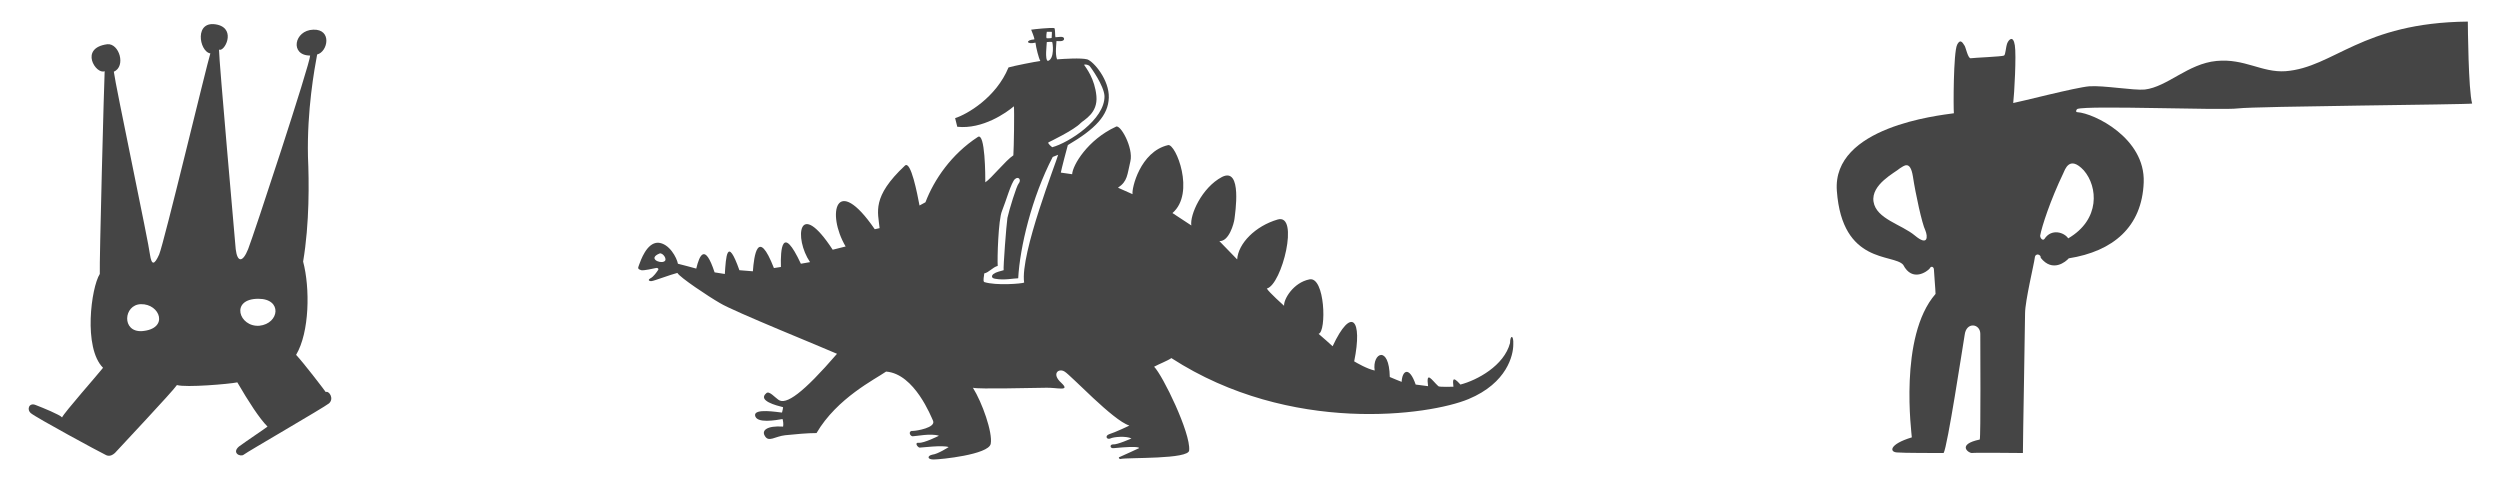 <?xml version="1.0" encoding="utf-8"?>
<!-- Generator: Adobe Illustrator 16.0.4, SVG Export Plug-In . SVG Version: 6.00 Build 0)  -->
<!DOCTYPE svg PUBLIC "-//W3C//DTD SVG 1.1//EN" "http://www.w3.org/Graphics/SVG/1.1/DTD/svg11.dtd">
<svg version="1.1" id="Layer_1" xmlns="http://www.w3.org/2000/svg" xmlns:xlink="http://www.w3.org/1999/xlink" x="0px" y="0px"
	 width="649px" height="126px" viewBox="0 0 649 126" enable-background="new 0 0 649 126" xml:space="preserve">
<g>
	<path fill="#454545" d="M63.29,118.021c-0.84,0.7-3.22-0.42-1.26-2.1c2.1-1.541,6.72-4.62,7.42-5.18
		c-2.1-2.101-4.9-6.44-7.84-11.48c-1.96,0.42-13.3,1.4-15.68,0.699c-0.98,1.541-14.98,16.381-16.1,17.641
		c-1.26,1.12-2.1,0.7-2.8,0.279c-0.7-0.279-17.78-9.52-19.04-10.639c-1.12-0.98-0.42-2.801,1.26-2.101c1.82,0.7,6.3,2.521,6.86,3.22
		c0.56-1.26,9.1-10.92,10.64-12.88c-5.18-5.18-3.08-20.86-0.84-24.36c-0.14-2.799,1.12-50.259,1.26-52.639
		c-2.24,0.98-6.72-6.02,0.7-7c3.08-0.28,4.9,5.74,1.68,7.14c0.42,3.5,9.1,44.659,9.38,47.46c0.42,2.8,1.12,2.8,2.38,0
		c1.26-2.94,12.32-49.14,13.3-52.22c-2.94-0.42-4.34-8.96,1.96-7.42c4.76,1.26,1.68,7.14,0.28,6.44c0,2.8,4.06,48.3,4.34,51.8
		c0.42,3.5,1.82,3.5,3.22,0c1.4-3.5,16.1-48.16,16.1-50.26c-5.32,0-4.2-6.58,0.84-6.72c4.9-0.14,3.78,5.74,0.98,6.44
		c-0.7,3.78-2.66,14.42-2.38,26.6c0.28,6.3,0.42,17.22-1.26,27.161c1.82,6.859,1.68,18.34-1.82,24.219c1.96,2.101,7,8.681,7.7,9.66
		c0.84-0.42,2.24,1.68,0.84,2.94C84.01,105.842,64.13,117.322,63.29,118.021z M36.55,78.962c-4.48,0.14-5.04,7.28,0.28,7
		C43.97,85.402,41.59,78.822,36.55,78.962z M67.07,77.562c-7.42,0-5.04,7.421,0.28,7C72.53,84.002,73.37,77.562,67.07,77.562z"/>
	<path fill="#454545" d="M381.227,103.602c-10.08,4.2-46.199,9.38-77.139-10.641c-0.98,0.701-3.22,1.541-4.48,2.24
		c2.24,2.24,9.52,17.221,9.1,21.7c0,2.38-15.96,1.82-17.78,2.24c-0.28,0.14-0.84-0.42-0.14-0.56c0.7-0.28,4.9-2.24,4.9-2.24
		s0.56-0.7-6.58,0c-0.98,0.14-1.12-0.98-0.14-0.98c0.98,0.141,4.76-1.539,4.76-1.539c-1.4-0.701-4.62-0.421-5.46,0
		c-0.98,0.42-1.54-0.701-0.28-1.121c1.4-0.42,5.32-2.24,5.18-2.24c-4.2-1.26-15.12-13.02-16.8-14c-1.54-0.979-3.5,0.561-0.84,2.941
		c2.52,2.379-1.26,1.119-4.2,1.26c-2.8,0-17.22,0.42-18.76,0c2.38,3.779,5.18,11.619,4.62,14.56c-0.56,2.8-13.02,4.06-14.84,4.06
		c-1.68,0-1.68-0.979-0.28-1.26c1.4-0.141,4.2-1.96,4.2-1.96c-1.54-0.56-7,0.14-7.56,0.14c-0.56-0.14-1.4-1.399-0.14-1.26
		c1.26,0.141,5.18-1.82,5.18-1.82c-2.1-0.699-6.02,0.141-6.86,0.141c-0.84-0.141-1.12-1.54,0.14-1.4c0.84,0,6.02-0.84,5.18-2.66
		c-0.42-0.84-4.76-12.18-12.18-12.74c-2.8,1.961-12.74,6.861-18.06,15.961c-2.38,0-5.32,0.279-8.12,0.56
		c-2.66,0.28-4.34,1.96-5.32,0.14c-0.84-1.399,0.56-2.66,4.76-2.379c0.14-0.561,0-1.541-0.14-1.961c-1.68,0.28-6.86,1.26-7.14-0.979
		c-0.14-1.82,5.6-0.841,7-0.7c0.14-0.42,0.28-1.26,0.28-1.4c-1.68-0.42-6.72-1.68-4.34-3.64c0.7-0.7,2.24,1.12,3.08,1.681
		c1.96,1.539,6.44-1.681,15.26-11.9c-3.08-1.4-27.02-11.061-30.38-13.16c-2.94-1.68-10.5-6.72-11.06-7.84
		c-1.68,0.42-6.16,2.1-6.58,2.1c-0.42,0.141-1.4-0.14-0.42-0.699c0.84-0.42,1.68-1.68,1.96-2.101c0.28-0.28,0-0.7-0.56-0.56
		c-0.7,0.14-3.08,0.699-3.78,0.56c-0.84-0.28-0.98-0.42-0.56-1.399c0.42-1.121,1.96-5.74,4.9-5.74c2.94,0.14,4.9,3.92,5.18,5.46
		c0.7,0.14,4.2,1.12,4.76,1.26c0.84-3.5,2.24-6.72,4.76,0.979l2.66,0.42c0.28-4.34,0.56-10.079,3.78-0.979l3.5,0.28
		c0.28-3.92,1.26-11.62,5.46-0.84l1.82-0.28c-0.14-4.479,0.28-11.34,5.18-0.84l2.38-0.42c-4.2-6.16-3.08-16.94,5.88-3.22l3.36-0.84
		c-5.04-8.541-2.52-19.181,7.56-4.48l1.26-0.28c-0.42-4.2-2.1-8.12,6.58-16.24c1.54-1.4,3.22,7.42,3.78,10.36l1.54-0.84
		c2.24-5.88,6.72-12.46,13.58-16.94c1.96-1.4,1.96,10.36,1.96,11.76c1.54-0.98,5.32-5.74,7.28-7c0.14-1.96,0.28-11.34,0.14-12.74
		c-1.96,1.68-8.12,6.02-14.7,5.32l-0.56-2.24c3.08-0.98,10.64-5.32,13.86-13.16c1.4-0.42,7.14-1.54,8.26-1.68
		c-0.42-0.7-1.12-3.5-1.26-4.76c-2.38,0.56-2.66-0.7-0.28-0.84c0-0.56-0.7-2.1-0.84-2.52c0.84-0.14,4.9-0.56,6.02-0.42
		c0.28,0.42,0.14,1.96,0.28,2.38c0.7,0,2.24-0.42,2.24,0.42s-1.68,0.56-1.96,0.56c0,0.42-0.42,3.36,0.14,4.76
		c1.96-0.14,6.16-0.42,7.84,0c1.68,0.56,5.74,5.32,5.6,9.94c-0.14,4.62-3.5,8.12-10.64,12.32c-0.28,0.98-1.68,6.3-1.82,7.14
		l2.94,0.42c0.14-2.38,4.06-8.96,11.34-12.32c1.12-0.84,4.62,5.46,3.78,8.96c-0.84,3.5-0.7,5.18-3.22,6.86l3.78,1.68
		c-0.28-1.4,1.96-11.06,9.24-12.74c1.96-0.42,7.14,12.46,1.12,17.64l4.9,3.22c-0.42-2.66,2.66-9.8,7.98-12.6
		c5.32-2.66,3.359,9.66,3.22,10.92c-0.14,1.12-1.399,5.88-3.92,5.74l4.62,4.76c0.279-4.2,4.76-8.68,10.5-10.36
		c5.74-1.68,1.119,16.94-2.801,17.92c0.561,0.979,4.48,4.479,4.48,4.479c-0.141-1.681,2.381-6.021,6.58-6.86
		c4.061-0.84,4.48,13.58,2.379,14.141c0.561,0.42,3.641,3.22,3.641,3.22c4.9-10.5,7.84-7,5.6,3.92c0.701,0.42,3.361,1.96,5.32,2.38
		c-0.699-4.62,3.779-6.72,3.92,1.68c0.561,0.28,3.08,1.26,3.08,1.26c0.141-2.939,1.961-4.199,3.641,0.701l3.219,0.42
		c-0.559-4.201,0.98-1.541,2.66,0c0.141,0.279,3.92,0.14,3.92,0.14c-0.139-1.54-0.42-3.08,1.82-0.56
		c4.34-1.121,11.34-4.9,12.881-10.781c0-2.1,0.979-2.239,0.84,0.421C392.848,92.121,391.307,99.402,381.227,103.602z
		 M171.229,65.802c-3.08,1.261,0,2.66,1.12,2.101C173.468,67.482,172.068,65.521,171.229,65.802z M273.288,40.742
		c-5.46,10.5-8.54,23.52-8.96,31.5c-1.12,0-3.64,0.56-5.88,0.14c-1.4-0.14-0.98-1.12-0.28-1.399c0.28-0.281,1.82-0.701,2.38-0.841
		c-0.14-0.7,0.7-11.76,0.98-13.58c0.42-1.96,2.38-8.4,2.94-8.96c0.7-0.84,0-1.96-0.98-1.12s-2.38,5.88-3.36,8.26
		c-0.98,2.24-1.26,12.6-1.12,14.28c-1.4,0.42-2.24,1.68-3.5,1.961c0,0.56-0.42,1.959,0,2.239c3.08,0.979,9.8,0.42,10.36,0.14
		c-1.12-7.42,8.54-31.779,8.82-33.179L273.288,40.742z M271.748,10.922c0,0.7-0.56,4.62,0.28,4.9c1.82-0.56,1.26-4.76,1.12-4.9
		C273.008,10.782,272.028,10.922,271.748,10.922z M273.008,8.262c-0.28,0-0.56,0-1.26,0c0,0-0.28,1.54,0,1.68
		c0.28,0,1.4,0,1.26-0.14C273.008,9.522,273.148,8.262,273.008,8.262z M282.808,17.082c-0.42-0.28-0.98-0.42-1.4-0.28
		c0.56,0.84,2.8,3.64,3.22,8.12s-3.22,6.16-4.06,7c-1.68,1.82-8.12,4.9-8.4,5.04c-0.28,0.28,0.98,1.26,0.98,1.26
		c4.2-1.12,13.72-7.14,13.58-13.3C286.588,22.262,283.228,17.502,282.808,17.082z"/>
	<path fill="#454545" d="M581.006,28.142c-4.199,0.56-38.92-0.84-41.719,0.14c-0.281,0.14-0.561,0.84,0,0.84
		c4.34,0.28,17.639,6.72,17.219,18.2c-0.42,11.62-7.98,17.92-19.459,19.741c-0.701,0.84-4.201,3.779-7.281-0.141
		c0.141-0.84-1.398-1.4-1.539,0s-2.52,11.199-2.52,14.42c0,3.22-0.561,32.48-0.561,36.26c-1.4,0-12.461-0.141-13.301,0
		c-0.84,0-3.92-2.24,2.102-3.5c0.279-0.84,0.139-24.779,0.139-27.439s-3.639-3.221-4.059,0.279c-0.561,3.36-4.48,29.12-5.461,30.66
		c-1.4,0-10.92,0-11.9-0.141c-2.24,0-2.379-2.1,3.641-3.92c0-0.699-3.5-26.18,6.16-37.239c0-0.84-0.42-5.739-0.42-6.3
		c0-0.7-0.701-1.12-1.121-0.28c-0.559,0.7-4.479,3.64-6.859-0.979c-2.52-2.94-15.82,0-17.221-19.18
		c-1.26-16.66,26.461-19.6,30.381-20.16c-0.141-1.26-0.141-15.82,0.84-17.78s1.68,0,1.961,0.28c0.279,0.42,0.84,3.22,1.539,3.22
		c0.84-0.14,8.119-0.42,8.68-0.7c0.42-0.28,0.42-2.1,0.84-3.22c0.42-0.98,1.541-2.1,1.961,0.56c0.42,2.52-0.141,12.74-0.42,14.98
		c1.68-0.28,16.24-4.06,19.74-4.34c3.639-0.28,11.619,1.12,14.42,0.84c5.879-0.7,11.199-6.72,18.619-7.42
		c7.279-0.7,11.76,3.08,17.92,2.66c12.6-0.98,19.6-12.6,47.32-12.88c0,0.84,0.139,17.92,1.119,21.28
		C640.646,27.162,585.346,27.582,581.006,28.142z M496.586,45.782c-0.699-4.34-2.379-2.66-3.359-2.1
		c-1.26,1.12-7.561,4.2-6.859,8.68c0.699,4.48,7.279,5.88,10.779,8.82c3.359,2.801,3.359,0.28,2.66-1.4
		C498.967,58.102,497.287,50.402,496.586,45.782z M535.646,44.942c-3.359,7-5.6,13.86-6.02,16.24c0,0.7,0.699,1.4,1.119,0.84
		c1.82-2.8,5.18-1.68,6.16-0.14c8.4-4.9,7.699-13.44,4.061-17.64C537.186,40.182,536.066,44.102,535.646,44.942z"/>
</g>
</svg>
